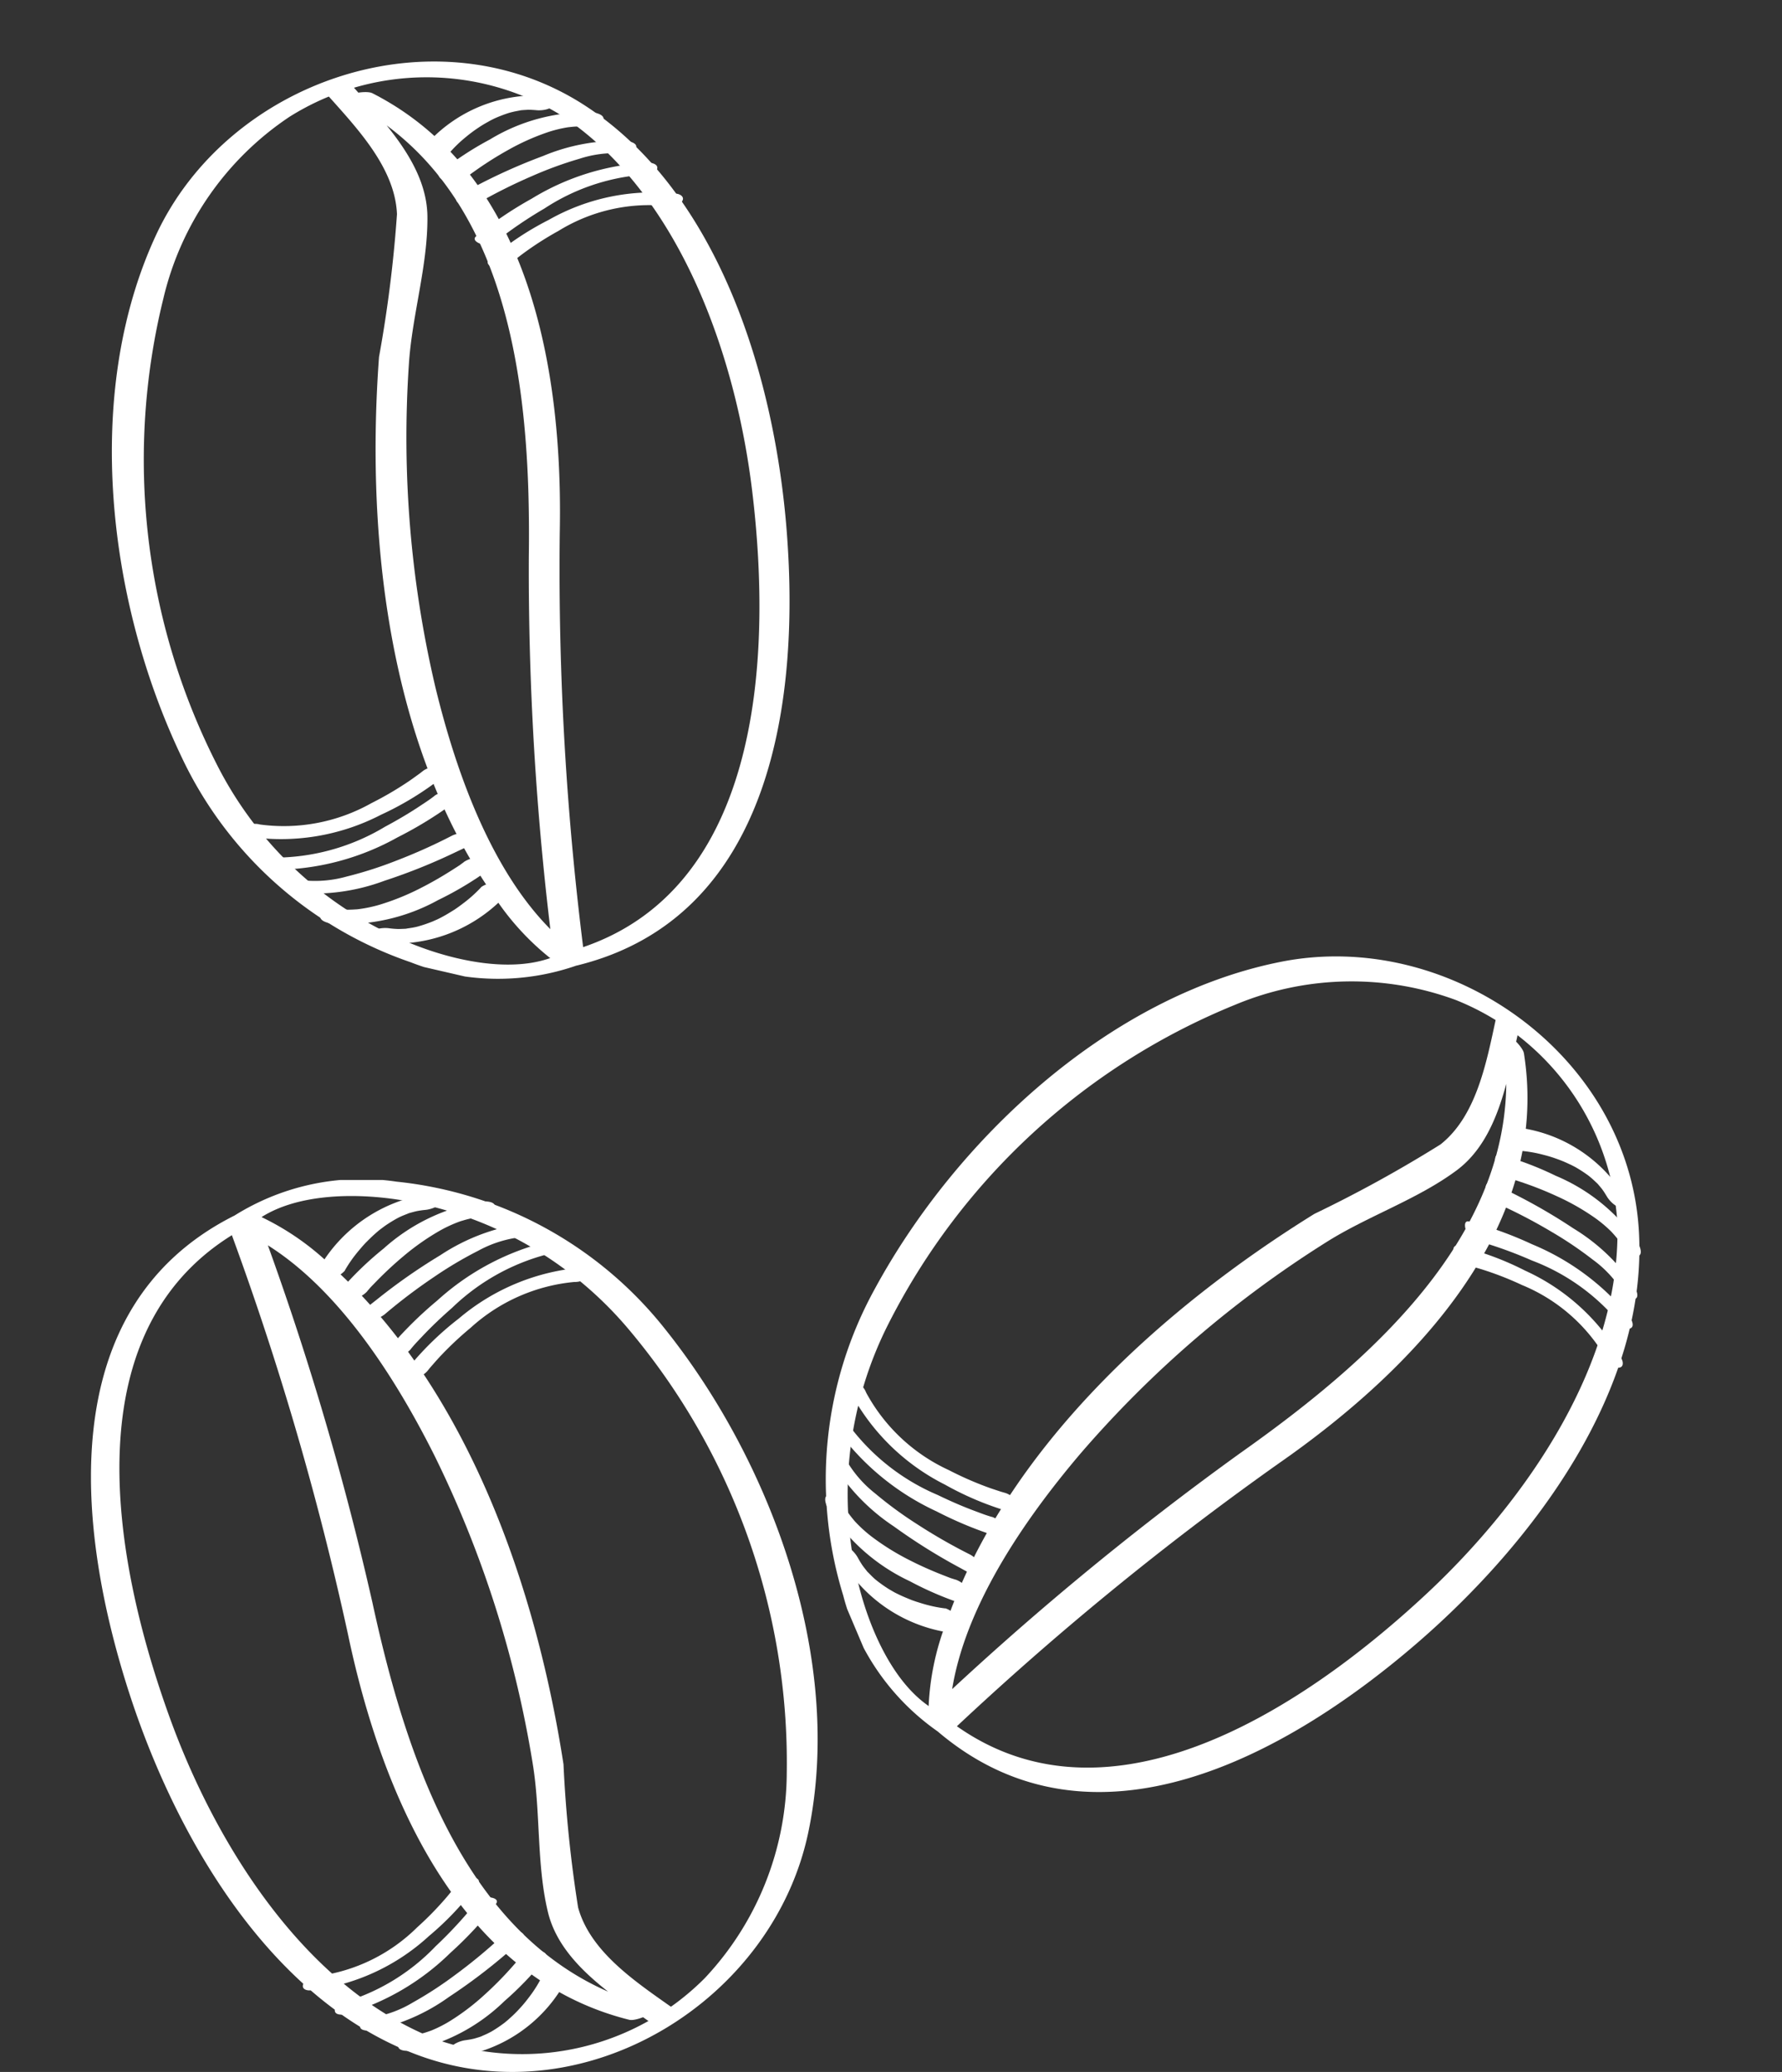 <?xml version="1.0" encoding="utf-8"?>
<svg xmlns="http://www.w3.org/2000/svg" xmlns:xlink="http://www.w3.org/1999/xlink" width="55.162" height="64.119" viewBox="0 0 55.162 64.119">
  <rect x="0" y="0" width="55.162" height="64.119" fill="#333333" stroke="none"/>
  <defs>
    <clipPath id="clip-path">
      <rect id="Rectangle_28" data-name="Rectangle 28" width="22.494" height="27.603" fill="none"/>
    </clipPath>
  </defs>
  <g id="Groupe_151" data-name="Groupe 151" transform="translate(-953.19 -840.022)">
    <g id="Groupe_140" data-name="Groupe 140" transform="translate(956.006 876.538)">
      <g id="Groupe_122" data-name="Groupe 122" transform="translate(0 0)" clip-path="url(#clip-path)">
        <path id="Tracé_396" data-name="Tracé 396" d="M5.053,1.308C6.26.365,8.36.384,9.844.667a11.653,11.653,0,0,1,6.794,3.946,20.811,20.811,0,0,1,4.9,13.745A9.328,9.328,0,0,1,19,24.7a7.977,7.977,0,0,1-8.2,1.934C6.693,25.1,3.886,20.624,2.45,16.67.66,11.745-.743,4.259,4.97,1.367c.542-.275-.271-.4-.56-.25C-1.182,3.948-.453,10.8,1.177,15.855,2.615,20.313,5.558,25.44,10.2,27.11c5.142,1.848,10.93-1.728,12.01-6.946,1.1-5.294-1.124-11.39-4.414-15.52A12.2,12.2,0,0,0,9.463.052,7.4,7.4,0,0,0,4.327,1.175c-.4.313.5.306.725.133" transform="translate(0 0)" fill="#fff"/>
        <path id="Tracé_397" data-name="Tracé 397" d="M18.049,25.742c-1.16-.839-2.753-1.8-3.158-3.276a40.373,40.373,0,0,1-.452-4.43c-.843-5.452-2.947-11.578-7.146-15.387A8.169,8.169,0,0,0,4.87,1c-.145-.057-.919.054-.823.319A93.977,93.977,0,0,1,7.765,14c1.021,4.871,3.376,10.614,8.711,11.943.241.06,1.05-.318.736-.4-5.6-1.394-7.6-7.5-8.685-12.5A93.026,93.026,0,0,0,4.957,1.074l-.823.319C7.018,2.5,9.15,5.9,10.444,8.48a33.738,33.738,0,0,1,3.042,9.535c.248,1.5.115,3.116.47,4.59.38,1.581,2.017,2.582,3.242,3.469.229.165,1.042-.194.851-.333" transform="translate(0.188 0.046)" fill="#fff"/>
        <path id="Tracé_398" data-name="Tracé 398" d="M8.717,4.1a17.017,17.017,0,0,1,1.519-1.151,12.157,12.157,0,0,1,1.374-.817,3.6,3.6,0,0,1,1.237-.412c.147-.014.442-.1.472-.262s-.246-.173-.357-.162a6.25,6.25,0,0,0-2.516.969,17.975,17.975,0,0,0-2,1.4c-.131.1-.262.208-.388.316s-.089.234.077.271A.76.76,0,0,0,8.717,4.1" transform="translate(0.371 0.061)" fill="#fff"/>
        <path id="Tracé_399" data-name="Tracé 399" d="M8.211,3.411c.028-.032.057-.065.086-.1s.067-.073,0,0l.064-.069L8.5,3.1c.266-.272.545-.532.836-.775a7.578,7.578,0,0,1,1.126-.789,4.167,4.167,0,0,1,.6-.277c.057-.02.065-.023.025-.01l.1-.029c.048-.015.1-.028.145-.04l.1-.023q-.064.013.022,0c.064-.01.129-.018.194-.024.16-.017.483-.114.517-.307s-.27-.2-.391-.189A5.954,5.954,0,0,0,8.721,2.089,10.322,10.322,0,0,0,7.366,3.4c-.143.166.121.258.245.262a.78.78,0,0,0,.6-.247" transform="translate(0.341 0.03)" fill="#fff"/>
        <path id="Tracé_400" data-name="Tracé 400" d="M7.546,2.784a4.157,4.157,0,0,1,.443-.627c.035-.042.071-.084.107-.126.009-.009.061-.068.039-.043l.052-.057c.1-.1.2-.2.3-.288.051-.045.1-.089.156-.132l.1-.075.042-.031c-.031.024-.023.017,0,0a4.347,4.347,0,0,1,.388-.24c.012-.006.082-.043.031-.018s.026-.012.033-.015c.041-.019.082-.038.122-.054s.083-.033.126-.05l.054-.02c-.039.015-.059.019-.007,0L9.667.971,9.725.956s.121-.027.058-.014c-.047.01.075-.013.1-.016.054-.008.11-.015.165-.02.166-.017.475-.114.517-.307s-.277-.2-.391-.189a4.684,4.684,0,0,0-3.3,2.094,3.026,3.026,0,0,0-.167.264c-.1.18.087.257.245.262a.739.739,0,0,0,.6-.247" transform="translate(0.31 0.019)" fill="#fff"/>
        <path id="Tracé_401" data-name="Tracé 401" d="M9.489,5.15c.126-.152.181-.209.327-.362.3-.321.623-.627.954-.916a6.662,6.662,0,0,1,2.875-1.638c.129-.026.4-.089.425-.261s-.224-.174-.317-.155a7.876,7.876,0,0,0-3.44,1.826A12.055,12.055,0,0,0,8.8,5.146c-.119.144.1.215.2.217a.634.634,0,0,0,.492-.212" transform="translate(0.408 0.085)" fill="#fff"/>
        <path id="Tracé_402" data-name="Tracé 402" d="M10,5.769c.021-.027.106-.13.066-.082.088-.1.179-.206.271-.306a10.491,10.491,0,0,1,.982-.927,5.532,5.532,0,0,1,3.21-1.419.579.579,0,0,0,.481-.223c.086-.16-.072-.23-.193-.226A6.737,6.737,0,0,0,10.95,4.17a9.478,9.478,0,0,0-1.624,1.6c-.117.152.1.223.193.226A.6.6,0,0,0,10,5.769" transform="translate(0.432 0.121)" fill="#fff"/>
        <path id="Tracé_403" data-name="Tracé 403" d="M12.319,22.4a16.6,16.6,0,0,1-1.427,1.175,11.774,11.774,0,0,1-1.3.845,3.5,3.5,0,0,1-1.184.448c-.141.019-.424.111-.447.272s.245.158.352.143a6.063,6.063,0,0,0,2.4-1.036A17.549,17.549,0,0,0,12.6,22.812c.123-.106.246-.212.364-.322s.077-.23-.086-.26a.739.739,0,0,0-.562.165" transform="translate(0.37 1.034)" fill="#fff"/>
        <path id="Tracé_404" data-name="Tracé 404" d="M12.813,23.052l-.08.1h0l-.06.07-.129.145a10.832,10.832,0,0,1-.782.784,7.215,7.215,0,0,1-1.06.808,3.95,3.95,0,0,1-.571.293c-.053.021-.061.025-.024.01l-.092.032q-.069.024-.138.044l-.093.026c.041-.009.033-.008-.021,0s-.125.023-.186.031c-.156.022-.466.13-.491.317s.27.186.387.17a5.774,5.774,0,0,0,2.9-1.53,9.982,9.982,0,0,0,1.264-1.32c.132-.167-.128-.246-.248-.245a.757.757,0,0,0-.572.263" transform="translate(0.423 1.061)" fill="#fff"/>
        <path id="Tracé_405" data-name="Tracé 405" d="M13.441,23.619a4.012,4.012,0,0,1-.405.625c-.032.043-.066.085-.1.127l-.036.043-.049.057c-.089.1-.182.2-.28.292-.047.045-.1.09-.145.133l-.091.076L12.3,25c.029-.024.022-.017,0,0a4.341,4.341,0,0,1-.367.248c-.01.006-.077.044-.03.018s-.024.013-.031.016c-.039.02-.077.04-.116.058s-.08.036-.119.053l-.052.021c.037-.015.055-.02.006,0s-.085.029-.127.042l-.057.017-.054.016c.045-.012-.072.016-.1.02q-.08.014-.16.025c-.161.022-.456.129-.49.317s.276.184.386.17a4.545,4.545,0,0,0,3.125-2.159c.053-.085.107-.172.152-.262.09-.179-.1-.247-.248-.245a.714.714,0,0,0-.572.263" transform="translate(0.493 1.087)" fill="#fff"/>
        <path id="Tracé_406" data-name="Tracé 406" d="M11.528,21.435c-.116.152-.167.21-.3.364q-.424.485-.891.924a6.462,6.462,0,0,1-2.723,1.7c-.123.029-.38.1-.4.269s.223.16.313.138a7.638,7.638,0,0,0,3.264-1.9,11.737,11.737,0,0,0,1.41-1.515c.11-.143-.107-.2-.2-.2a.617.617,0,0,0-.469.225" transform="translate(0.335 0.987)" fill="#fff"/>
        <path id="Tracé_407" data-name="Tracé 407" d="M11.029,20.847c-.02.027-.1.13-.061.082-.082.1-.165.207-.251.307a9.954,9.954,0,0,1-.917.938,5.353,5.353,0,0,1-3.056,1.5.559.559,0,0,0-.458.234c-.076.158.08.22.2.211a6.53,6.53,0,0,0,3.687-1.683,9.2,9.2,0,0,0,1.513-1.612c.108-.151-.106-.211-.195-.211a.585.585,0,0,0-.458.234" transform="translate(0.292 0.959)" fill="#fff"/>
      </g>
    </g>
    <g id="Groupe_142" data-name="Groupe 142" transform="matrix(-0.391, -0.921, 0.921, -0.391, 982.943, 898.128)">
      <g id="Groupe_122-2" data-name="Groupe 122" transform="translate(0 0)" clip-path="url(#clip-path)">
        <path id="Tracé_396-2" data-name="Tracé 396" d="M5.053,1.308C6.26.365,8.36.384,9.844.667a11.653,11.653,0,0,1,6.794,3.946,20.811,20.811,0,0,1,4.9,13.745A9.328,9.328,0,0,1,19,24.7a7.977,7.977,0,0,1-8.2,1.934C6.693,25.1,3.886,20.624,2.45,16.67.66,11.745-.743,4.259,4.97,1.367c.542-.275-.271-.4-.56-.25C-1.182,3.948-.453,10.8,1.177,15.855,2.615,20.313,5.558,25.44,10.2,27.11c5.142,1.848,10.93-1.728,12.01-6.946,1.1-5.294-1.124-11.39-4.414-15.52A12.2,12.2,0,0,0,9.463.052,7.4,7.4,0,0,0,4.327,1.175c-.4.313.5.306.725.133" transform="translate(0 0)" fill="#fff"/>
        <path id="Tracé_397-2" data-name="Tracé 397" d="M18.049,25.742c-1.16-.839-2.753-1.8-3.158-3.276a40.373,40.373,0,0,1-.452-4.43c-.843-5.452-2.947-11.578-7.146-15.387A8.169,8.169,0,0,0,4.87,1c-.145-.057-.919.054-.823.319A93.977,93.977,0,0,1,7.765,14c1.021,4.871,3.376,10.614,8.711,11.943.241.06,1.05-.318.736-.4-5.6-1.394-7.6-7.5-8.685-12.5A93.026,93.026,0,0,0,4.957,1.074l-.823.319C7.018,2.5,9.15,5.9,10.444,8.48a33.738,33.738,0,0,1,3.042,9.535c.248,1.5.115,3.116.47,4.59.38,1.581,2.017,2.582,3.242,3.469.229.165,1.042-.194.851-.333" transform="translate(0.188 0.046)" fill="#fff"/>
        <path id="Tracé_398-2" data-name="Tracé 398" d="M8.717,4.1a17.017,17.017,0,0,1,1.519-1.151,12.157,12.157,0,0,1,1.374-.817,3.6,3.6,0,0,1,1.237-.412c.147-.014.442-.1.472-.262s-.246-.173-.357-.162a6.25,6.25,0,0,0-2.516.969,17.975,17.975,0,0,0-2,1.4c-.131.1-.262.208-.388.316s-.089.234.077.271A.76.76,0,0,0,8.717,4.1" transform="translate(0.371 0.061)" fill="#fff"/>
        <path id="Tracé_399-2" data-name="Tracé 399" d="M8.211,3.411c.028-.032.057-.065.086-.1s.067-.073,0,0l.064-.069L8.5,3.1c.266-.272.545-.532.836-.775a7.578,7.578,0,0,1,1.126-.789,4.167,4.167,0,0,1,.6-.277c.057-.02.065-.023.025-.01l.1-.029c.048-.015.1-.028.145-.04l.1-.023q-.064.013.022,0c.064-.01.129-.018.194-.024.16-.017.483-.114.517-.307s-.27-.2-.391-.189A5.954,5.954,0,0,0,8.721,2.089,10.322,10.322,0,0,0,7.366,3.4c-.143.166.121.258.245.262a.78.78,0,0,0,.6-.247" transform="translate(0.341 0.03)" fill="#fff"/>
        <path id="Tracé_400-2" data-name="Tracé 400" d="M7.546,2.784a4.157,4.157,0,0,1,.443-.627c.035-.042.071-.084.107-.126.009-.009.061-.068.039-.043l.052-.057c.1-.1.2-.2.3-.288.051-.045.1-.089.156-.132l.1-.075.042-.031c-.031.024-.023.017,0,0a4.347,4.347,0,0,1,.388-.24c.012-.006.082-.043.031-.018s.026-.012.033-.015c.041-.019.082-.038.122-.054s.083-.033.126-.05l.054-.02c-.039.015-.059.019-.007,0L9.667.971,9.725.956s.121-.027.058-.014c-.047.01.075-.013.1-.016.054-.008.11-.015.165-.02.166-.017.475-.114.517-.307s-.277-.2-.391-.189a4.684,4.684,0,0,0-3.3,2.094,3.026,3.026,0,0,0-.167.264c-.1.18.087.257.245.262a.739.739,0,0,0,.6-.247" transform="translate(0.31 0.019)" fill="#fff"/>
        <path id="Tracé_401-2" data-name="Tracé 401" d="M9.489,5.15c.126-.152.181-.209.327-.362.3-.321.623-.627.954-.916a6.662,6.662,0,0,1,2.875-1.638c.129-.026.4-.089.425-.261s-.224-.174-.317-.155a7.876,7.876,0,0,0-3.44,1.826A12.055,12.055,0,0,0,8.8,5.146c-.119.144.1.215.2.217a.634.634,0,0,0,.492-.212" transform="translate(0.408 0.085)" fill="#fff"/>
        <path id="Tracé_402-2" data-name="Tracé 402" d="M10,5.769c.021-.027.106-.13.066-.082.088-.1.179-.206.271-.306a10.491,10.491,0,0,1,.982-.927,5.532,5.532,0,0,1,3.21-1.419.579.579,0,0,0,.481-.223c.086-.16-.072-.23-.193-.226A6.737,6.737,0,0,0,10.95,4.17a9.478,9.478,0,0,0-1.624,1.6c-.117.152.1.223.193.226A.6.6,0,0,0,10,5.769" transform="translate(0.432 0.121)" fill="#fff"/>
        <path id="Tracé_403-2" data-name="Tracé 403" d="M12.319,22.4a16.6,16.6,0,0,1-1.427,1.175,11.774,11.774,0,0,1-1.3.845,3.5,3.5,0,0,1-1.184.448c-.141.019-.424.111-.447.272s.245.158.352.143a6.063,6.063,0,0,0,2.4-1.036A17.549,17.549,0,0,0,12.6,22.812c.123-.106.246-.212.364-.322s.077-.23-.086-.26a.739.739,0,0,0-.562.165" transform="translate(0.37 1.034)" fill="#fff"/>
        <path id="Tracé_404-2" data-name="Tracé 404" d="M12.813,23.052l-.08.1h0l-.06.07-.129.145a10.832,10.832,0,0,1-.782.784,7.215,7.215,0,0,1-1.06.808,3.95,3.95,0,0,1-.571.293c-.053.021-.061.025-.024.01l-.092.032q-.069.024-.138.044l-.093.026c.041-.009.033-.008-.021,0s-.125.023-.186.031c-.156.022-.466.13-.491.317s.27.186.387.17a5.774,5.774,0,0,0,2.9-1.53,9.982,9.982,0,0,0,1.264-1.32c.132-.167-.128-.246-.248-.245a.757.757,0,0,0-.572.263" transform="translate(0.423 1.061)" fill="#fff"/>
        <path id="Tracé_405-2" data-name="Tracé 405" d="M13.441,23.619a4.012,4.012,0,0,1-.405.625c-.032.043-.066.085-.1.127l-.036.043-.049.057c-.089.1-.182.2-.28.292-.047.045-.1.09-.145.133l-.091.076L12.3,25c.029-.024.022-.017,0,0a4.341,4.341,0,0,1-.367.248c-.01.006-.077.044-.03.018s-.024.013-.031.016c-.039.02-.077.04-.116.058s-.08.036-.119.053l-.052.021c.037-.015.055-.02.006,0s-.085.029-.127.042l-.057.017-.054.016c.045-.012-.072.016-.1.02q-.08.014-.16.025c-.161.022-.456.129-.49.317s.276.184.386.17a4.545,4.545,0,0,0,3.125-2.159c.053-.085.107-.172.152-.262.09-.179-.1-.247-.248-.245a.714.714,0,0,0-.572.263" transform="translate(0.493 1.087)" fill="#fff"/>
        <path id="Tracé_406-2" data-name="Tracé 406" d="M11.528,21.435c-.116.152-.167.21-.3.364q-.424.485-.891.924a6.462,6.462,0,0,1-2.723,1.7c-.123.029-.38.1-.4.269s.223.16.313.138a7.638,7.638,0,0,0,3.264-1.9,11.737,11.737,0,0,0,1.41-1.515c.11-.143-.107-.2-.2-.2a.617.617,0,0,0-.469.225" transform="translate(0.335 0.987)" fill="#fff"/>
        <path id="Tracé_407-2" data-name="Tracé 407" d="M11.029,20.847c-.02.027-.1.13-.061.082-.082.1-.165.207-.251.307a9.954,9.954,0,0,1-.917.938,5.353,5.353,0,0,1-3.056,1.5.559.559,0,0,0-.458.234c-.076.158.08.22.2.211a6.53,6.53,0,0,0,3.687-1.683,9.2,9.2,0,0,0,1.513-1.612c.108-.151-.106-.211-.195-.211a.585.585,0,0,0-.458.234" transform="translate(0.292 0.959)" fill="#fff"/>
      </g>
    </g>
    <g id="Groupe_141" data-name="Groupe 141" transform="translate(975.107 871.978) rotate(-167)">
      <g id="Groupe_122-3" data-name="Groupe 122" transform="translate(0 0)" clip-path="url(#clip-path)">
        <path id="Tracé_396-3" data-name="Tracé 396" d="M5.053,1.308C6.26.365,8.36.384,9.844.667a11.653,11.653,0,0,1,6.794,3.946,20.811,20.811,0,0,1,4.9,13.745A9.328,9.328,0,0,1,19,24.7a7.977,7.977,0,0,1-8.2,1.934C6.693,25.1,3.886,20.624,2.45,16.67.66,11.745-.743,4.259,4.97,1.367c.542-.275-.271-.4-.56-.25C-1.182,3.948-.453,10.8,1.177,15.855,2.615,20.313,5.558,25.44,10.2,27.11c5.142,1.848,10.93-1.728,12.01-6.946,1.1-5.294-1.124-11.39-4.414-15.52A12.2,12.2,0,0,0,9.463.052,7.4,7.4,0,0,0,4.327,1.175c-.4.313.5.306.725.133" transform="translate(0 0)" fill="#fff"/>
        <path id="Tracé_397-3" data-name="Tracé 397" d="M18.049,25.742c-1.16-.839-2.753-1.8-3.158-3.276a40.373,40.373,0,0,1-.452-4.43c-.843-5.452-2.947-11.578-7.146-15.387A8.169,8.169,0,0,0,4.87,1c-.145-.057-.919.054-.823.319A93.977,93.977,0,0,1,7.765,14c1.021,4.871,3.376,10.614,8.711,11.943.241.06,1.05-.318.736-.4-5.6-1.394-7.6-7.5-8.685-12.5A93.026,93.026,0,0,0,4.957,1.074l-.823.319C7.018,2.5,9.15,5.9,10.444,8.48a33.738,33.738,0,0,1,3.042,9.535c.248,1.5.115,3.116.47,4.59.38,1.581,2.017,2.582,3.242,3.469.229.165,1.042-.194.851-.333" transform="translate(0.188 0.046)" fill="#fff"/>
        <path id="Tracé_398-3" data-name="Tracé 398" d="M8.717,4.1a17.017,17.017,0,0,1,1.519-1.151,12.157,12.157,0,0,1,1.374-.817,3.6,3.6,0,0,1,1.237-.412c.147-.014.442-.1.472-.262s-.246-.173-.357-.162a6.25,6.25,0,0,0-2.516.969,17.975,17.975,0,0,0-2,1.4c-.131.1-.262.208-.388.316s-.089.234.077.271A.76.76,0,0,0,8.717,4.1" transform="translate(0.371 0.061)" fill="#fff"/>
        <path id="Tracé_399-3" data-name="Tracé 399" d="M8.211,3.411c.028-.032.057-.065.086-.1s.067-.073,0,0l.064-.069L8.5,3.1c.266-.272.545-.532.836-.775a7.578,7.578,0,0,1,1.126-.789,4.167,4.167,0,0,1,.6-.277c.057-.02.065-.023.025-.01l.1-.029c.048-.015.1-.028.145-.04l.1-.023q-.064.013.022,0c.064-.01.129-.018.194-.024.16-.017.483-.114.517-.307s-.27-.2-.391-.189A5.954,5.954,0,0,0,8.721,2.089,10.322,10.322,0,0,0,7.366,3.4c-.143.166.121.258.245.262a.78.78,0,0,0,.6-.247" transform="translate(0.341 0.03)" fill="#fff"/>
        <path id="Tracé_400-3" data-name="Tracé 400" d="M7.546,2.784a4.157,4.157,0,0,1,.443-.627c.035-.042.071-.084.107-.126.009-.009.061-.068.039-.043l.052-.057c.1-.1.2-.2.3-.288.051-.045.1-.089.156-.132l.1-.075.042-.031c-.031.024-.023.017,0,0a4.347,4.347,0,0,1,.388-.24c.012-.006.082-.043.031-.018s.026-.012.033-.015c.041-.019.082-.038.122-.054s.083-.033.126-.05l.054-.02c-.039.015-.059.019-.007,0L9.667.971,9.725.956s.121-.027.058-.014c-.047.01.075-.013.1-.016.054-.008.11-.015.165-.02.166-.017.475-.114.517-.307s-.277-.2-.391-.189a4.684,4.684,0,0,0-3.3,2.094,3.026,3.026,0,0,0-.167.264c-.1.18.087.257.245.262a.739.739,0,0,0,.6-.247" transform="translate(0.31 0.019)" fill="#fff"/>
        <path id="Tracé_401-3" data-name="Tracé 401" d="M9.489,5.15c.126-.152.181-.209.327-.362.3-.321.623-.627.954-.916a6.662,6.662,0,0,1,2.875-1.638c.129-.026.4-.089.425-.261s-.224-.174-.317-.155a7.876,7.876,0,0,0-3.44,1.826A12.055,12.055,0,0,0,8.8,5.146c-.119.144.1.215.2.217a.634.634,0,0,0,.492-.212" transform="translate(0.408 0.085)" fill="#fff"/>
        <path id="Tracé_402-3" data-name="Tracé 402" d="M10,5.769c.021-.027.106-.13.066-.082.088-.1.179-.206.271-.306a10.491,10.491,0,0,1,.982-.927,5.532,5.532,0,0,1,3.21-1.419.579.579,0,0,0,.481-.223c.086-.16-.072-.23-.193-.226A6.737,6.737,0,0,0,10.95,4.17a9.478,9.478,0,0,0-1.624,1.6c-.117.152.1.223.193.226A.6.6,0,0,0,10,5.769" transform="translate(0.432 0.121)" fill="#fff"/>
        <path id="Tracé_403-3" data-name="Tracé 403" d="M12.319,22.4a16.6,16.6,0,0,1-1.427,1.175,11.774,11.774,0,0,1-1.3.845,3.5,3.5,0,0,1-1.184.448c-.141.019-.424.111-.447.272s.245.158.352.143a6.063,6.063,0,0,0,2.4-1.036A17.549,17.549,0,0,0,12.6,22.812c.123-.106.246-.212.364-.322s.077-.23-.086-.26a.739.739,0,0,0-.562.165" transform="translate(0.37 1.034)" fill="#fff"/>
        <path id="Tracé_404-3" data-name="Tracé 404" d="M12.813,23.052l-.08.1h0l-.06.07-.129.145a10.832,10.832,0,0,1-.782.784,7.215,7.215,0,0,1-1.06.808,3.95,3.95,0,0,1-.571.293c-.053.021-.061.025-.024.01l-.092.032q-.069.024-.138.044l-.093.026c.041-.009.033-.008-.021,0s-.125.023-.186.031c-.156.022-.466.13-.491.317s.27.186.387.17a5.774,5.774,0,0,0,2.9-1.53,9.982,9.982,0,0,0,1.264-1.32c.132-.167-.128-.246-.248-.245a.757.757,0,0,0-.572.263" transform="translate(0.423 1.061)" fill="#fff"/>
        <path id="Tracé_405-3" data-name="Tracé 405" d="M13.441,23.619a4.012,4.012,0,0,1-.405.625c-.032.043-.066.085-.1.127l-.036.043-.049.057c-.089.1-.182.2-.28.292-.047.045-.1.09-.145.133l-.091.076L12.3,25c.029-.024.022-.017,0,0a4.341,4.341,0,0,1-.367.248c-.01.006-.077.044-.03.018s-.024.013-.031.016c-.039.02-.077.04-.116.058s-.08.036-.119.053l-.052.021c.037-.015.055-.02.006,0s-.085.029-.127.042l-.057.017-.054.016c.045-.012-.072.016-.1.02q-.08.014-.16.025c-.161.022-.456.129-.49.317s.276.184.386.17a4.545,4.545,0,0,0,3.125-2.159c.053-.085.107-.172.152-.262.09-.179-.1-.247-.248-.245a.714.714,0,0,0-.572.263" transform="translate(0.493 1.087)" fill="#fff"/>
        <path id="Tracé_406-3" data-name="Tracé 406" d="M11.528,21.435c-.116.152-.167.21-.3.364q-.424.485-.891.924a6.462,6.462,0,0,1-2.723,1.7c-.123.029-.38.1-.4.269s.223.16.313.138a7.638,7.638,0,0,0,3.264-1.9,11.737,11.737,0,0,0,1.41-1.515c.11-.143-.107-.2-.2-.2a.617.617,0,0,0-.469.225" transform="translate(0.335 0.987)" fill="#fff"/>
        <path id="Tracé_407-3" data-name="Tracé 407" d="M11.029,20.847c-.02.027-.1.13-.061.082-.082.1-.165.207-.251.307a9.954,9.954,0,0,1-.917.938,5.353,5.353,0,0,1-3.056,1.5.559.559,0,0,0-.458.234c-.076.158.08.22.2.211a6.53,6.53,0,0,0,3.687-1.683,9.2,9.2,0,0,0,1.513-1.612c.108-.151-.106-.211-.195-.211a.585.585,0,0,0-.458.234" transform="translate(0.292 0.959)" fill="#fff"/>
      </g>
    </g>
  </g>
</svg>
